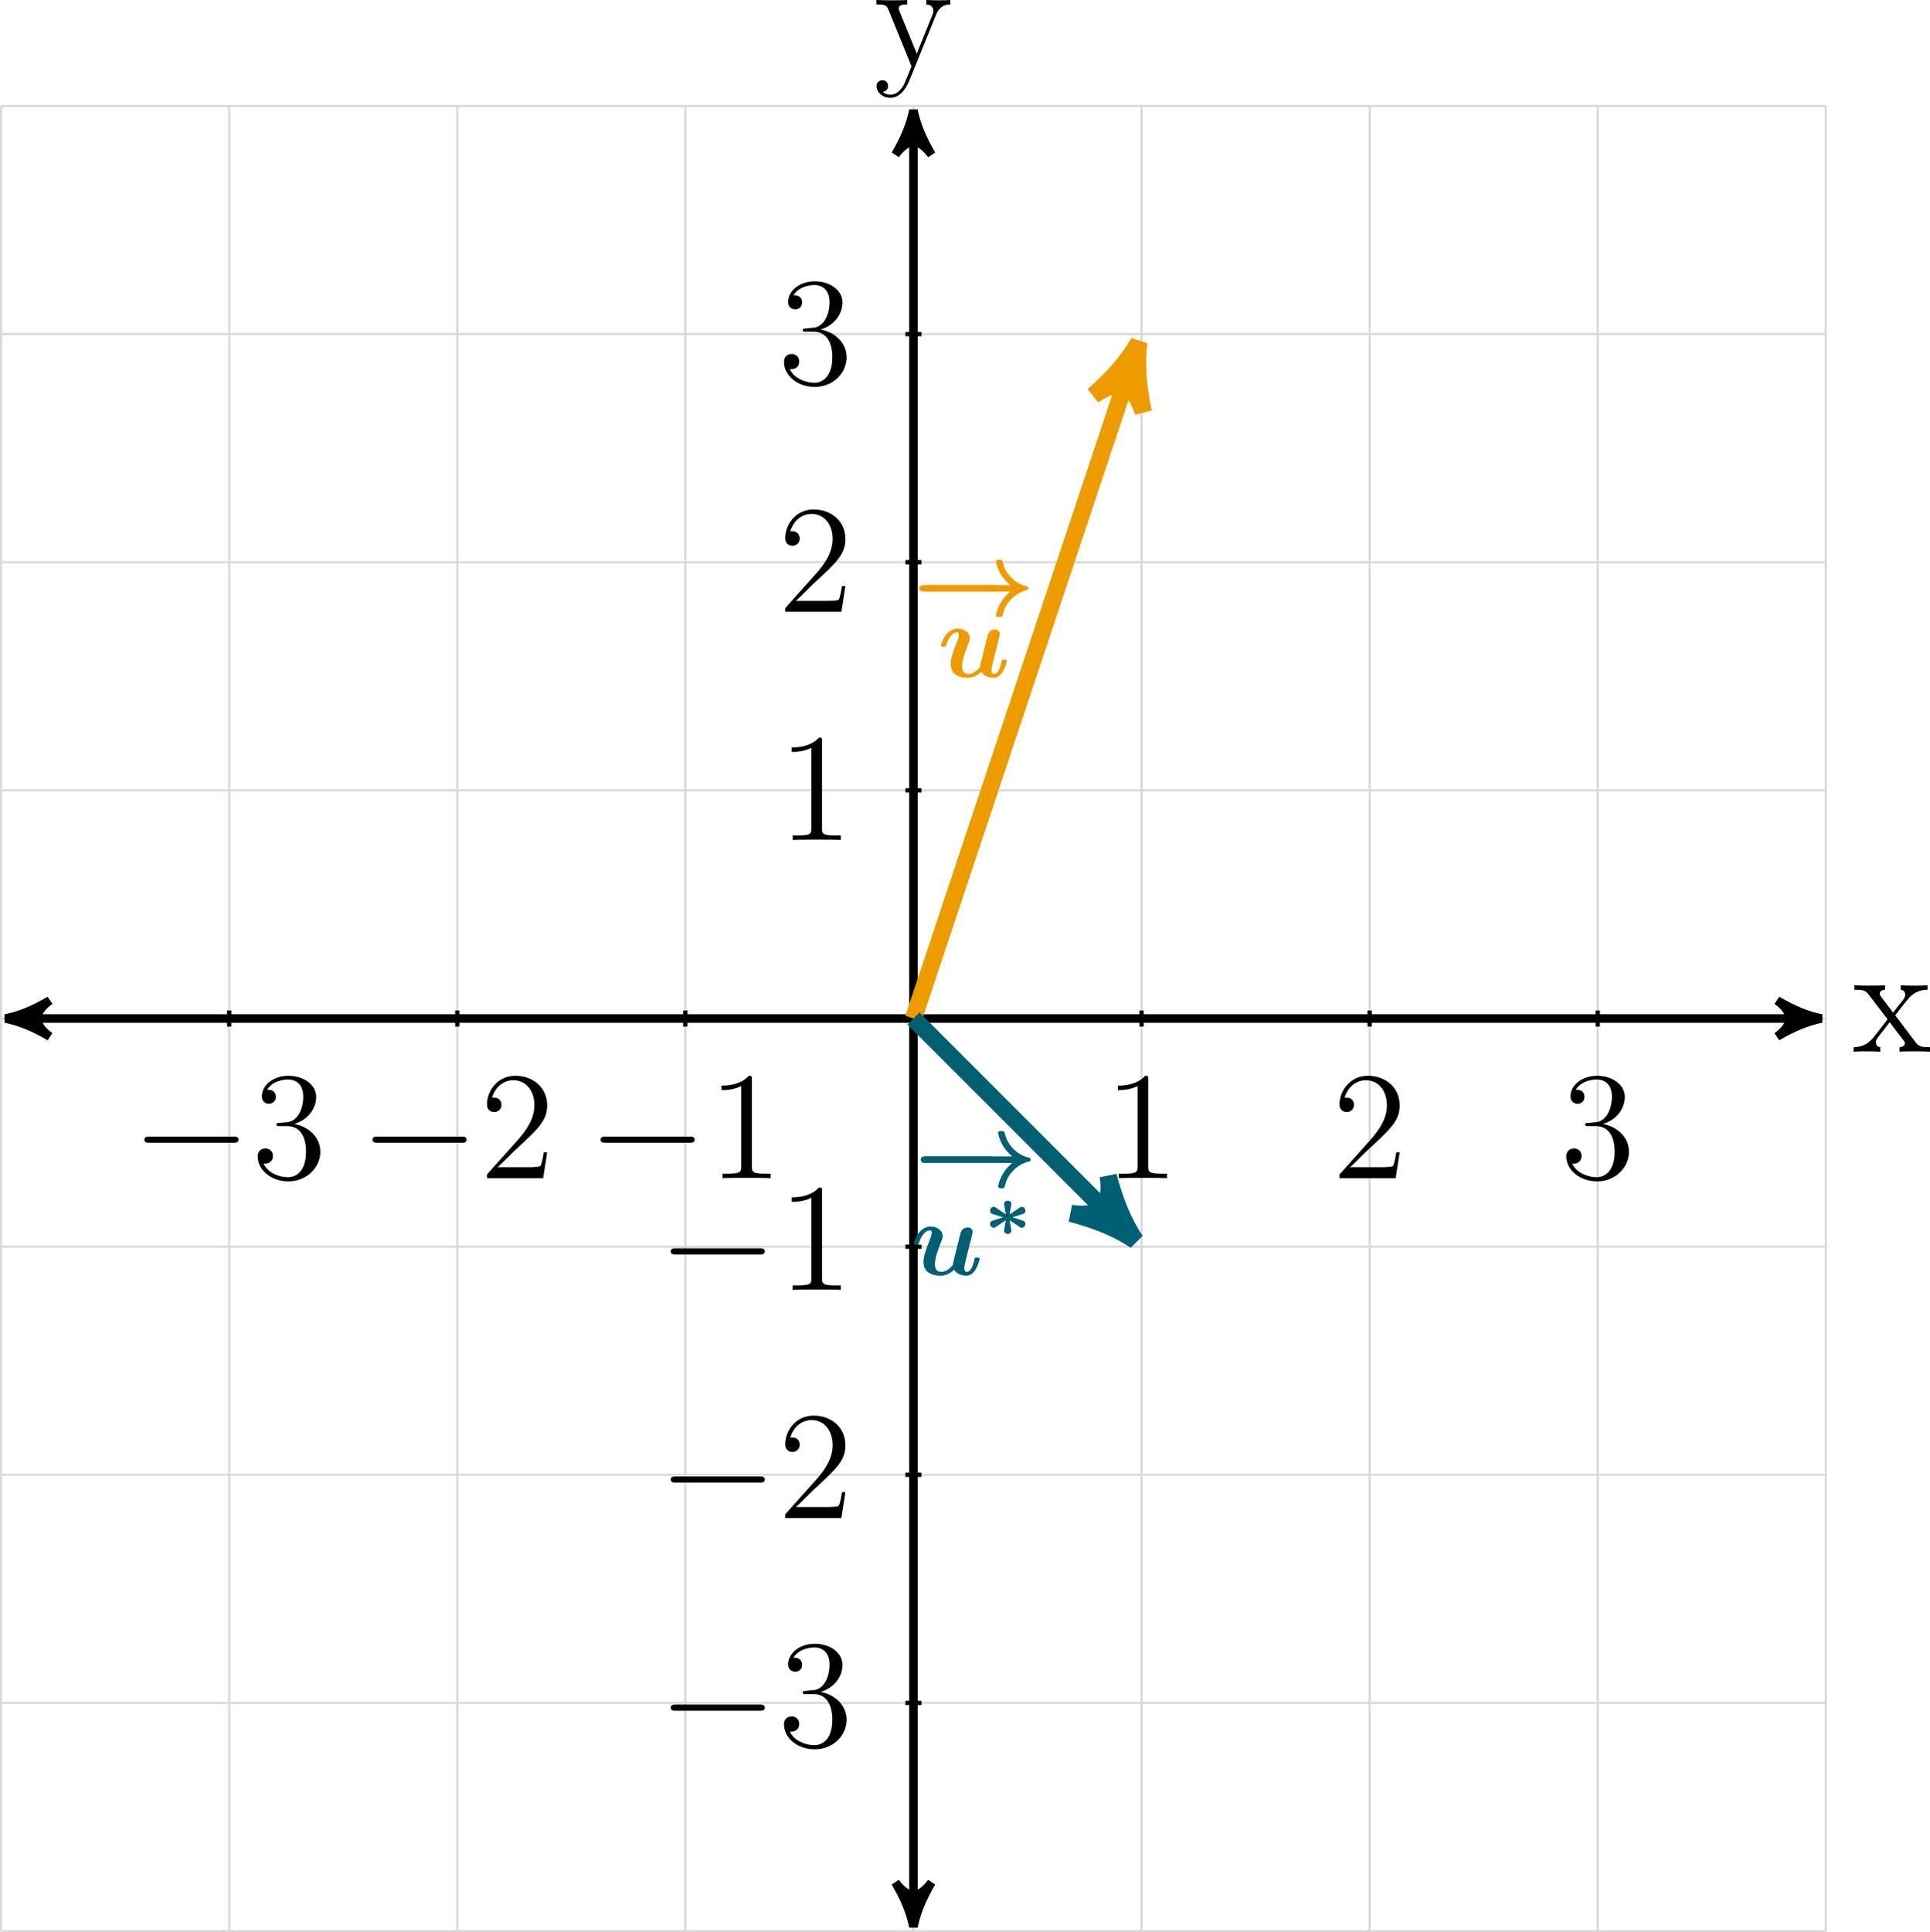 <?xml version='1.0' encoding='UTF-8'?>
<!-- This file was generated by dvisvgm 3.2.2 -->
<svg version='1.1' xmlns='http://www.w3.org/2000/svg' xmlns:xlink='http://www.w3.org/1999/xlink' width='251.851pt' height='252.076pt' viewBox='.418 75.253 251.851 252.076'>
<defs>
<path id='g25-49' d='M3.443-7.663C3.443-7.938 3.443-7.95 3.204-7.95C2.917-7.627 2.319-7.185 1.088-7.185V-6.838C1.363-6.838 1.961-6.838 2.618-7.149V-.921C2.618-.49 2.582-.347 1.53-.347H1.16V0C1.482-.024 2.642-.024 3.037-.024S4.579-.024 4.902 0V-.347H4.531C3.479-.347 3.443-.49 3.443-.921V-7.663Z'/>
<path id='g25-50' d='M5.26-2.008H4.997C4.961-1.805 4.866-1.148 4.746-.956C4.663-.849 3.981-.849 3.622-.849H1.411C1.733-1.124 2.463-1.889 2.774-2.176C4.591-3.85 5.26-4.471 5.26-5.655C5.26-7.03 4.172-7.95 2.786-7.95S.586-6.767 .586-5.738C.586-5.129 1.112-5.129 1.148-5.129C1.399-5.129 1.71-5.308 1.71-5.691C1.71-6.025 1.482-6.253 1.148-6.253C1.04-6.253 1.016-6.253 .98-6.241C1.207-7.054 1.853-7.603 2.63-7.603C3.646-7.603 4.268-6.755 4.268-5.655C4.268-4.639 3.682-3.754 3.001-2.989L.586-.287V0H4.949L5.26-2.008Z'/>
<path id='g25-51' d='M2.2-4.292C1.997-4.28 1.949-4.268 1.949-4.16C1.949-4.041 2.008-4.041 2.224-4.041H2.774C3.79-4.041 4.244-3.204 4.244-2.056C4.244-.49 3.431-.072 2.845-.072C2.271-.072 1.291-.347 .944-1.136C1.327-1.076 1.674-1.291 1.674-1.722C1.674-2.068 1.423-2.307 1.088-2.307C.801-2.307 .49-2.14 .49-1.686C.49-.622 1.554 .251 2.881 .251C4.304 .251 5.356-.837 5.356-2.044C5.356-3.144 4.471-4.005 3.324-4.208C4.364-4.507 5.033-5.38 5.033-6.312C5.033-7.257 4.053-7.95 2.893-7.95C1.698-7.95 .813-7.221 .813-6.348C.813-5.87 1.184-5.774 1.363-5.774C1.614-5.774 1.901-5.954 1.901-6.312C1.901-6.695 1.614-6.862 1.351-6.862C1.279-6.862 1.255-6.862 1.219-6.85C1.674-7.663 2.798-7.663 2.857-7.663C3.252-7.663 4.029-7.484 4.029-6.312C4.029-6.085 3.993-5.416 3.646-4.902C3.288-4.376 2.881-4.34 2.558-4.328L2.2-4.292Z'/>
<path id='g25-120' d='M3.347-2.821C3.694-3.276 4.196-3.921 4.423-4.172C4.914-4.722 5.475-4.806 5.858-4.806V-5.153C5.344-5.129 5.32-5.129 4.854-5.129C4.4-5.129 4.376-5.129 3.778-5.153V-4.806C3.933-4.782 4.125-4.71 4.125-4.435C4.125-4.232 4.017-4.101 3.945-4.005L3.18-3.037L2.248-4.268C2.212-4.316 2.14-4.423 2.14-4.507C2.14-4.579 2.2-4.794 2.558-4.806V-5.153C2.26-5.129 1.65-5.129 1.327-5.129C.933-5.129 .909-5.129 .179-5.153V-4.806C.789-4.806 1.016-4.782 1.267-4.459L2.666-2.63C2.69-2.606 2.738-2.534 2.738-2.499S1.805-1.291 1.686-1.136C1.16-.49 .634-.359 .12-.347V0C.574-.024 .598-.024 1.112-.024C1.566-.024 1.59-.024 2.188 0V-.347C1.901-.383 1.853-.562 1.853-.729C1.853-.921 1.937-1.016 2.056-1.172C2.236-1.423 2.63-1.913 2.917-2.283L3.897-1.004C4.101-.741 4.101-.717 4.101-.646C4.101-.55 4.005-.359 3.682-.347V0C3.993-.024 4.579-.024 4.914-.024C5.308-.024 5.332-.024 6.049 0V-.347C5.416-.347 5.2-.371 4.914-.753L3.347-2.821Z'/>
<path id='g25-121' d='M4.842-3.993C5.165-4.794 5.727-4.806 5.954-4.806V-5.153C5.607-5.129 5.44-5.129 5.057-5.129C4.782-5.129 4.758-5.129 4.089-5.153V-4.806C4.531-4.782 4.639-4.507 4.639-4.292C4.639-4.184 4.615-4.125 4.567-4.005L3.347-.992L2.02-4.244C1.949-4.411 1.949-4.483 1.949-4.495C1.949-4.806 2.367-4.806 2.606-4.806V-5.153C2.295-5.129 1.71-5.129 1.375-5.129C.921-5.129 .897-5.129 .215-5.153V-4.806C.909-4.806 1.004-4.746 1.16-4.376L2.941 0C2.415 1.267 2.415 1.291 2.367 1.387C2.164 1.745 1.841 2.2 1.303 2.2C.933 2.2 .705 1.985 .705 1.985S1.124 1.937 1.124 1.518C1.124 1.231 .897 1.076 .681 1.076C.478 1.076 .227 1.196 .227 1.542C.227 1.997 .669 2.439 1.303 2.439C1.973 2.439 2.463 1.853 2.774 1.1L4.842-3.993Z'/>
<use id='g27-49' xlink:href='#g25-49' transform='scale(1.2)'/>
<use id='g27-50' xlink:href='#g25-50' transform='scale(1.2)'/>
<use id='g27-51' xlink:href='#g25-51' transform='scale(1.2)'/>
<use id='g27-120' xlink:href='#g25-120' transform='scale(1.2)'/>
<use id='g27-121' xlink:href='#g25-121' transform='scale(1.2)'/>
<path id='g6-0' d='M7.189-2.509C7.375-2.509 7.571-2.509 7.571-2.727S7.375-2.945 7.189-2.945H1.287C1.102-2.945 .905-2.945 .905-2.727S1.102-2.509 1.287-2.509H7.189Z'/>
<use id='g22-0' xlink:href='#g6-0' transform='scale(1.315)'/>
<path id='g10-0' d='M10.788-3.156C11.004-3.156 11.434-3.156 11.434-3.587C11.434-4.031 11.018-4.031 10.788-4.031H2.023C1.808-4.031 1.377-4.031 1.377-3.601C1.377-3.156 1.793-3.156 2.023-3.156H10.788Z'/>
<path id='g10-33' d='M13.112-3.156C12.496-2.654 12.166-2.195 11.95-1.865C11.362-.961 11.204-.057 11.204-.014C11.204 .244 11.448 .244 11.649 .244C11.893 .244 12.022 .244 12.079 .029C12.209-.473 12.381-1.191 13.112-2.008C13.945-2.941 14.891-3.214 15.221-3.314C15.422-3.371 15.566-3.4 15.566-3.587C15.566-3.716 15.48-3.816 15.379-3.845C14.82-4.003 14.074-4.203 13.242-5.05C12.409-5.882 12.194-6.771 12.094-7.159C12.022-7.431 11.936-7.431 11.649-7.431C11.448-7.431 11.204-7.431 11.204-7.173C11.204-7.159 11.333-6.255 11.95-5.308C12.266-4.835 12.653-4.404 13.112-4.031H1.564C1.334-4.031 .918-4.031 .918-3.601C.918-3.156 1.32-3.156 1.564-3.156H13.112Z'/>
<use id='g15-0' xlink:href='#g10-0' transform='scale(.694)'/>
<use id='g15-33' xlink:href='#g10-33' transform='scale(.694)'/>
<use id='g17-117' xlink:href='#g11-117' transform='scale(.694)'/>
<path id='g11-117' d='M8.077-4.548C8.177-4.949 8.349-5.638 8.349-5.738C8.349-6.04 8.12-6.37 7.675-6.37C7.446-6.37 6.915-6.241 6.728-5.609C6.671-5.409 6.025-2.812 5.911-2.338C5.825-2.008 5.724-1.592 5.695-1.334C5.437-.99 4.878-.402 4.146-.402C3.3-.402 3.285-1.119 3.285-1.449C3.285-2.324 3.73-3.443 4.132-4.476C4.275-4.849 4.318-4.949 4.318-5.193C4.318-6.025 3.486-6.484 2.697-6.484C1.176-6.484 .459-4.533 .459-4.246C.459-4.046 .674-4.046 .803-4.046C.976-4.046 1.076-4.046 1.133-4.232C1.607-5.825 2.381-5.968 2.611-5.968C2.711-5.968 2.855-5.968 2.855-5.667C2.855-5.337 2.683-4.935 2.625-4.763C2.023-3.257 1.75-2.453 1.75-1.75C1.75-.115 3.185 .115 4.031 .115C4.447 .115 5.079 .057 5.853-.674C6.312 .029 7.144 .115 7.489 .115C8.02 .115 8.436-.187 8.737-.703C9.095-1.277 9.282-2.052 9.282-2.123C9.282-2.324 9.067-2.324 8.938-2.324C8.78-2.324 8.722-2.324 8.651-2.252C8.622-2.224 8.622-2.195 8.536-1.836C8.249-.717 7.933-.402 7.56-.402C7.345-.402 7.23-.545 7.23-.933C7.23-1.176 7.288-1.406 7.431-1.98C7.532-2.381 7.675-2.955 7.747-3.271L8.077-4.548Z'/>
<path id='g14-3' d='M1.172-2.643C1.088-2.699 1.06-2.72 .976-2.72C.767-2.72 .635-2.518 .635-2.357C.635-2.134 .795-2.078 .893-2.043L1.855-1.743L.976-1.465C.781-1.402 .635-1.36 .635-1.13C.635-.969 .767-.767 .976-.767C1.053-.767 1.067-.767 1.262-.907L2.106-1.471C2.085-1.339 1.939-.551 1.939-.488C1.939-.314 2.106-.195 2.28-.195C2.441-.195 2.622-.3 2.622-.495C2.622-.551 2.476-1.346 2.455-1.471L3.313-.9C3.494-.767 3.508-.767 3.585-.767C3.794-.767 3.926-.969 3.926-1.13C3.926-1.353 3.766-1.409 3.668-1.444L2.706-1.743L3.585-2.022C3.78-2.085 3.926-2.127 3.926-2.357C3.926-2.518 3.794-2.72 3.585-2.72C3.508-2.72 3.494-2.72 3.299-2.58L2.455-2.015C2.476-2.141 2.622-2.936 2.622-2.992C2.622-3.187 2.434-3.292 2.28-3.292C2.106-3.292 1.939-3.173 1.939-2.999C1.939-2.964 1.946-2.922 2.022-2.497L2.106-2.015L1.172-2.643Z'/>
</defs>
<g id='page1' transform='matrix(1.4 0 0 1.4 0 0)'>
<path d='M.398 233.707H170.484M.398 212.445H170.484M.398 191.184H170.484M.398 169.926H170.484M.398 148.664H170.484M.398 127.406H170.484M.398 106.144H170.484M.398 84.883H170.484M.398 63.625H170.484M.398 233.707V63.621M21.66 233.707V63.621M42.922 233.707V63.621M64.18 233.707V63.621M85.441 233.707V63.621M106.699 233.707V63.621M127.961 233.707V63.621M149.223 233.707V63.621M170.481 233.707V63.621' stroke='#d9d9d9' fill='none' stroke-width='.199' stroke-miterlimit='10'/>
<path d='M1.832 148.664H169.047' stroke='#000' fill='none' stroke-width='.797' stroke-miterlimit='10'/>
<path d='M.797 148.664C2.09 148.926 3.387 149.441 4.941 150.348C3.387 149.184 3.387 148.148 4.941 146.98C3.387 147.887 2.09 148.406 .797 148.664Z'/>
<path d='M.797 148.664C2.09 148.926 3.387 149.441 4.941 150.348C3.387 149.184 3.387 148.148 4.941 146.98C3.387 147.887 2.09 148.406 .797 148.664Z' stroke='#000' fill='none' stroke-width='.797' stroke-miterlimit='10' stroke-linejoin='bevel'/>
<path d='M170.086 148.664C168.789 148.406 167.496 147.887 165.942 146.98C167.496 148.148 167.496 149.184 165.942 150.348C167.496 149.441 168.789 148.926 170.086 148.664Z'/>
<path d='M170.086 148.664C168.789 148.406 167.496 147.887 165.942 146.98C167.496 148.148 167.496 149.184 165.942 150.348C167.496 149.441 168.789 148.926 170.086 148.664Z' stroke='#000' fill='none' stroke-width='.797' stroke-miterlimit='10' stroke-linejoin='bevel'/>
<g transform='matrix(1 0 0 1 87.493 3.088)'>
<use x='85.44' y='148.665' xlink:href='#g27-120'/>
</g>
<path d='M85.441 232.273V65.055' stroke='#000' fill='none' stroke-width='.797' stroke-miterlimit='10'/>
<path d='M85.441 233.308C85.699 232.015 86.219 230.718 87.125 229.164C85.957 230.718 84.922 230.718 83.758 229.164C84.664 230.718 85.18 232.015 85.441 233.308Z'/>
<path d='M85.441 233.308C85.699 232.015 86.219 230.718 87.125 229.164C85.957 230.718 84.922 230.718 83.758 229.164C84.664 230.718 85.18 232.015 85.441 233.308Z' stroke='#000' fill='none' stroke-width='.797' stroke-miterlimit='10' stroke-linejoin='bevel'/>
<path d='M85.441 64.02C85.18 65.316 84.664 66.609 83.758 68.164C84.922 66.609 85.957 66.609 87.125 68.164C86.219 66.609 85.699 65.316 85.441 64.02Z'/>
<path d='M85.441 64.02C85.18 65.316 84.664 66.609 83.758 68.164C84.922 66.609 85.957 66.609 87.125 68.164C86.219 66.609 85.699 65.316 85.441 64.02Z' stroke='#000' fill='none' stroke-width='.797' stroke-miterlimit='10' stroke-linejoin='bevel'/>
<g transform='matrix(1 0 0 1 -3.707 -88.73)'>
<use x='85.44' y='148.665' xlink:href='#g27-121'/>
</g>
<path d='M21.66 147.918V149.414' stroke='#000' fill='none' stroke-width='.399' stroke-miterlimit='10'/>
<g transform='matrix(1 0 0 1 -72.871 14.874)'>
<use x='85.44' y='148.665' xlink:href='#g22-0'/>
<use x='96.599' y='148.665' xlink:href='#g27-51'/>
</g>
<path d='M42.922 147.918V149.414' stroke='#000' fill='none' stroke-width='.399' stroke-miterlimit='10'/>
<g transform='matrix(1 0 0 1 -51.611 14.874)'>
<use x='85.44' y='148.665' xlink:href='#g22-0'/>
<use x='96.599' y='148.665' xlink:href='#g27-50'/>
</g>
<path d='M64.18 147.918V149.414' stroke='#000' fill='none' stroke-width='.399' stroke-miterlimit='10'/>
<g transform='matrix(1 0 0 1 -30.351 14.874)'>
<use x='85.44' y='148.665' xlink:href='#g22-0'/>
<use x='96.599' y='148.665' xlink:href='#g27-49'/>
</g>
<path d='M106.699 147.918V149.414' stroke='#000' fill='none' stroke-width='.399' stroke-miterlimit='10'/>
<g transform='matrix(1 0 0 1 17.749 14.874)'>
<use x='85.44' y='148.665' xlink:href='#g27-49'/>
</g>
<path d='M127.961 147.918V149.414' stroke='#000' fill='none' stroke-width='.399' stroke-miterlimit='10'/>
<g transform='matrix(1 0 0 1 39.009 14.874)'>
<use x='85.44' y='148.665' xlink:href='#g27-50'/>
</g>
<path d='M149.223 147.918V149.414' stroke='#000' fill='none' stroke-width='.399' stroke-miterlimit='10'/>
<g transform='matrix(1 0 0 1 60.269 14.874)'>
<use x='85.44' y='148.665' xlink:href='#g27-51'/>
</g>
<path d='M86.188 212.445H84.691' stroke='#000' fill='none' stroke-width='.399' stroke-miterlimit='10'/>
<g transform='matrix(1 0 0 1 -23.81 67.805)'>
<use x='85.44' y='148.665' xlink:href='#g22-0'/>
<use x='96.599' y='148.665' xlink:href='#g27-51'/>
</g>
<path d='M86.188 191.184H84.691' stroke='#000' fill='none' stroke-width='.399' stroke-miterlimit='10'/>
<g transform='matrix(1 0 0 1 -23.81 46.545)'>
<use x='85.44' y='148.665' xlink:href='#g22-0'/>
<use x='96.599' y='148.665' xlink:href='#g27-50'/>
</g>
<path d='M86.188 169.926H84.691' stroke='#000' fill='none' stroke-width='.399' stroke-miterlimit='10'/>
<g transform='matrix(1 0 0 1 -23.81 25.285)'>
<use x='85.44' y='148.665' xlink:href='#g22-0'/>
<use x='96.599' y='148.665' xlink:href='#g27-49'/>
</g>
<path d='M86.188 127.406H84.691' stroke='#000' fill='none' stroke-width='.399' stroke-miterlimit='10'/>
<g transform='matrix(1 0 0 1 -12.652 -16.637)'>
<use x='85.44' y='148.665' xlink:href='#g27-49'/>
</g>
<path d='M86.188 106.144H84.691' stroke='#000' fill='none' stroke-width='.399' stroke-miterlimit='10'/>
<g transform='matrix(1 0 0 1 -12.652 -37.898)'>
<use x='85.44' y='148.665' xlink:href='#g27-50'/>
</g>
<path d='M86.188 84.883H84.691' stroke='#000' fill='none' stroke-width='.399' stroke-miterlimit='10'/>
<g transform='matrix(1 0 0 1 -12.652 -59.158)'>
<use x='85.44' y='148.665' xlink:href='#g27-51'/>
</g>
<path d='M85.441 148.664L105.969 87.074' stroke='#ee9b00' fill='none' stroke-width='1.594' stroke-miterlimit='10'/>
<path d='M106.449 85.641C105.492 87.316 104.176 88.871 102.199 90.605C104.535 88.992 105.968 89.469 106.867 92.164C106.328 89.59 106.211 87.555 106.449 85.641Z' fill='#ee9b00'/>
<path d='M106.449 85.641C105.492 87.316 104.176 88.871 102.199 90.605C104.535 88.992 105.968 89.469 106.867 92.164C106.328 89.59 106.211 87.555 106.449 85.641Z' stroke='#ee9b00' fill='none' stroke-width='1.594' stroke-miterlimit='10' stroke-linejoin='bevel'/>
<g fill='#ee9b00' transform='matrix(1 0 0 1 -.08 -31.836)'>
<use x='85.44' y='142.909' xlink:href='#g15-0'/>
<use x='85.44' y='142.909' xlink:href='#g15-33'/>
<use x='87.777' y='148.665' xlink:href='#g17-117'/>
</g>
<path d='M85.441 148.664L105.066 168.293' stroke='#005f73' fill='none' stroke-width='1.594' stroke-miterlimit='10'/>
<path d='M106.137 169.363C105.067 167.757 104.262 165.882 103.594 163.339C103.996 166.148 102.926 167.218 100.114 166.82C102.657 167.488 104.531 168.293 106.137 169.363Z' fill='#005f73'/>
<path d='M106.137 169.363C105.067 167.757 104.262 165.882 103.594 163.339C103.996 166.148 102.926 167.218 100.114 166.82C102.657 167.488 104.531 168.293 106.137 169.363Z' stroke='#005f73' fill='none' stroke-width='1.594' stroke-miterlimit='10' stroke-linejoin='bevel'/>
<g fill='#005f73' transform='matrix(1 0 0 1 -.277 23.881)'>
<use x='85.44' y='140.428' xlink:href='#g15-0'/>
<use x='85.835' y='140.428' xlink:href='#g15-33'/>
<use x='85.44' y='148.665' xlink:href='#g17-117'/>
<use x='92.225' y='145.05' xlink:href='#g14-3'/>
</g>
</g>
</svg>